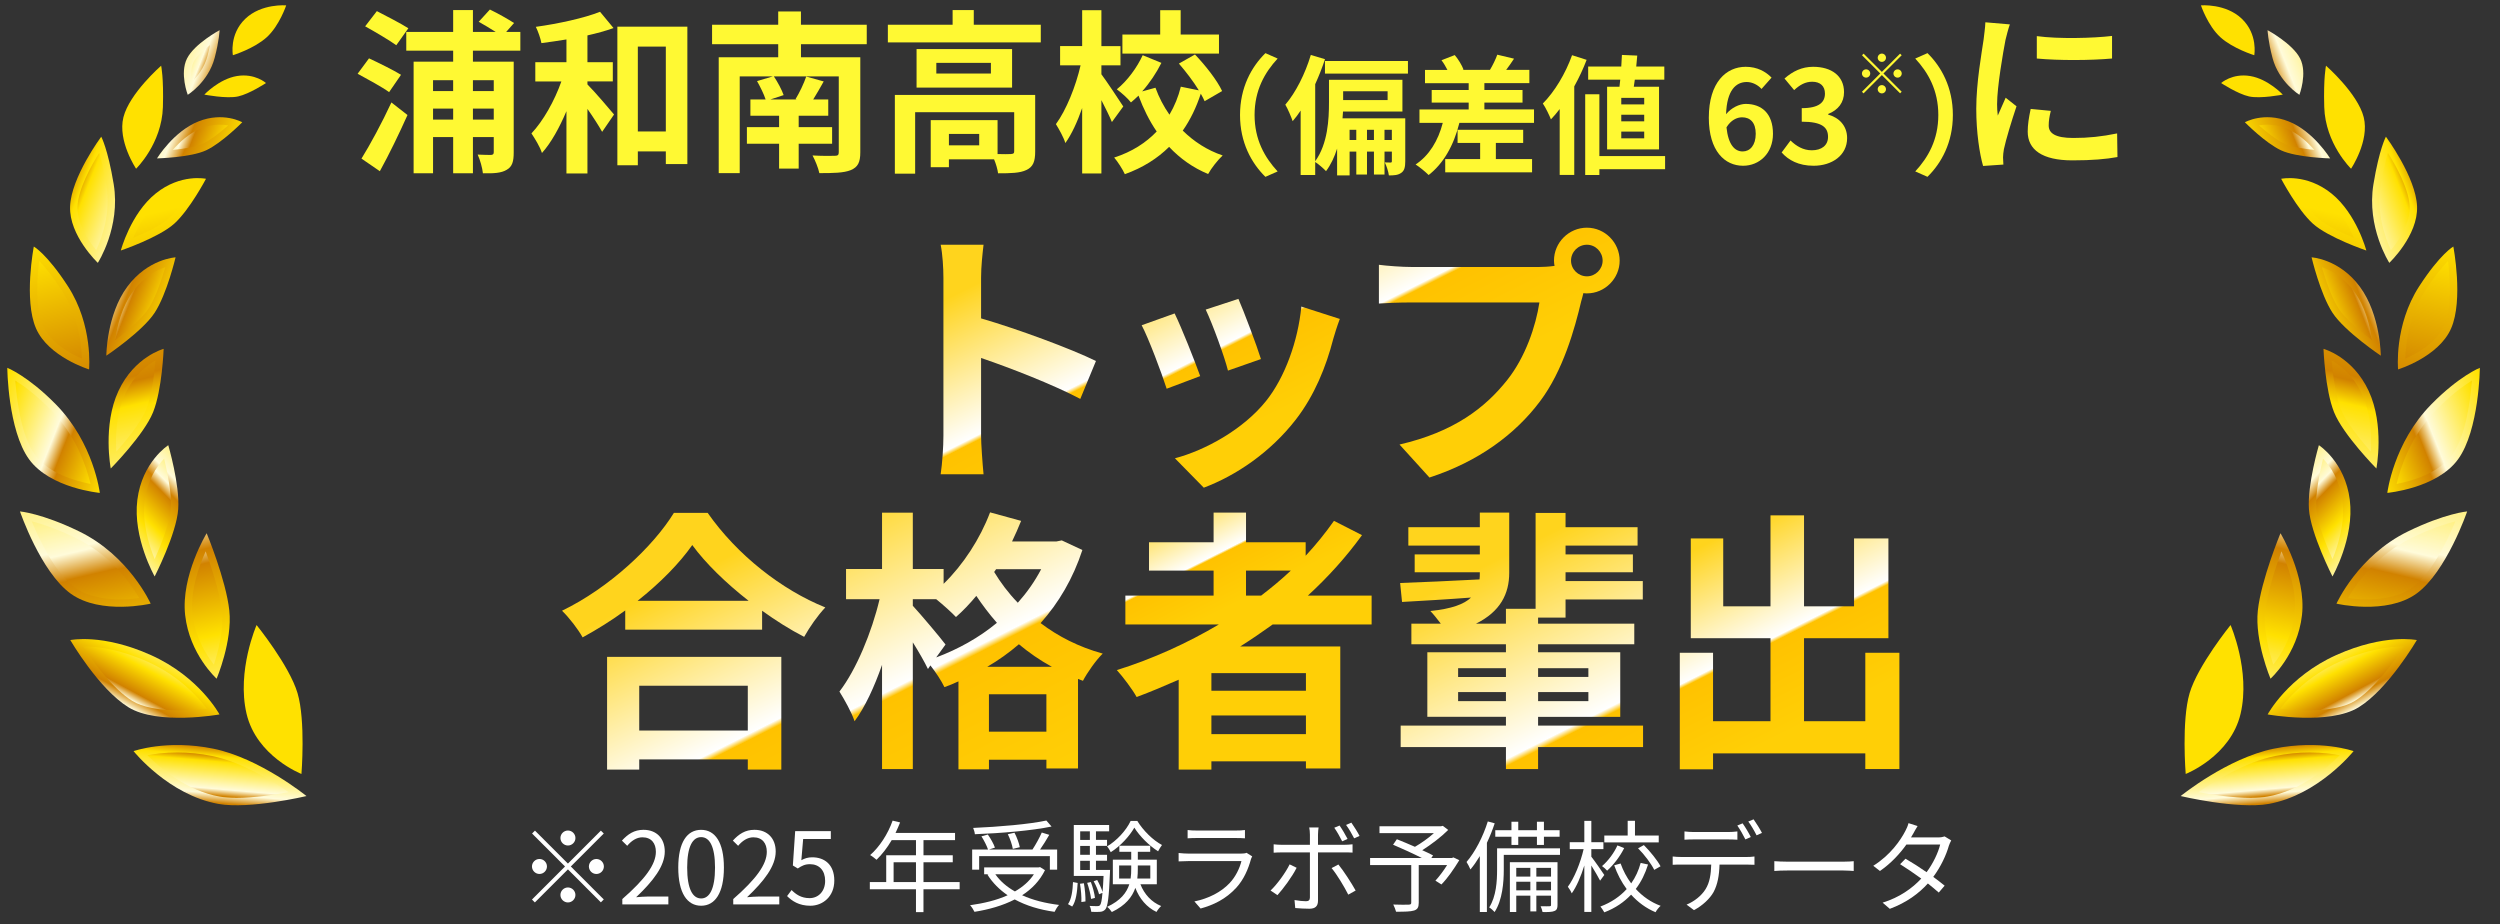 <?xml version="1.0" encoding="UTF-8"?><svg xmlns="http://www.w3.org/2000/svg" xmlns:xlink="http://www.w3.org/1999/xlink" viewBox="0 0 200.139 73.992"><rect x="0" y="0" width="200.139" height="73.992" fill="#333333" stroke="none"/><defs><style>.cls-1{fill:none;}.cls-2{fill:#fff933;}.cls-3{fill:url(#_名称未設定グラデーション_4-59);}.cls-4{fill:url(#_名称未設定グラデーション_4-52);}.cls-5{fill:url(#_名称未設定グラデーション_4-51);}.cls-6{fill:url(#_名称未設定グラデーション_4-54);}.cls-7{fill:url(#_名称未設定グラデーション_4-53);}.cls-8{fill:url(#_名称未設定グラデーション_4-50);}.cls-9{fill:url(#_名称未設定グラデーション_4-60);}.cls-10{fill:url(#_名称未設定グラデーション_4-56);}.cls-11{fill:url(#_名称未設定グラデーション_4-55);}.cls-12{fill:url(#_名称未設定グラデーション_4-58);}.cls-13{fill:url(#_名称未設定グラデーション_4-57);}.cls-14{fill:url(#_名称未設定グラデーション_4-11);}.cls-15{fill:url(#_名称未設定グラデーション_4-10);}.cls-16{fill:url(#_名称未設定グラデーション_4-25);}.cls-17{fill:url(#_名称未設定グラデーション_4-28);}.cls-18{fill:url(#_名称未設定グラデーション_4-26);}.cls-19{fill:url(#_名称未設定グラデーション_4-24);}.cls-20{fill:url(#_名称未設定グラデーション_4-22);}.cls-21{fill:url(#_名称未設定グラデーション_4-20);}.cls-22{fill:url(#_名称未設定グラデーション_4-21);}.cls-23{fill:url(#_名称未設定グラデーション_4-17);}.cls-24{fill:url(#_名称未設定グラデーション_4-16);}.cls-25{fill:url(#_名称未設定グラデーション_4-19);}.cls-26{fill:url(#_名称未設定グラデーション_4-32);}.cls-27{fill:url(#_名称未設定グラデーション_4-35);}.cls-28{fill:url(#_名称未設定グラデーション_4-34);}.cls-29{fill:url(#_名称未設定グラデーション_4-37);}.cls-30{fill:url(#_名称未設定グラデーション_4-36);}.cls-31{fill:url(#_名称未設定グラデーション_4-33);}.cls-32{fill:url(#_名称未設定グラデーション_4-23);}.cls-33{fill:url(#_名称未設定グラデーション_4-30);}.cls-34{fill:url(#_名称未設定グラデーション_4-31);}.cls-35{fill:url(#_名称未設定グラデーション_4-29);}.cls-36{fill:url(#_名称未設定グラデーション_4-27);}.cls-37{fill:url(#_名称未設定グラデーション_4-48);}.cls-38{fill:url(#_名称未設定グラデーション_4-47);}.cls-39{fill:url(#_名称未設定グラデーション_4-46);}.cls-40{fill:url(#_名称未設定グラデーション_4-45);}.cls-41{fill:url(#_名称未設定グラデーション_4-49);}.cls-42{fill:url(#_名称未設定グラデーション_4-40);}.cls-43{fill:url(#_名称未設定グラデーション_4-39);}.cls-44{fill:url(#_名称未設定グラデーション_4-38);}.cls-45{fill:url(#_名称未設定グラデーション_4-41);}.cls-46{fill:url(#_名称未設定グラデーション_4-44);}.cls-47{fill:url(#_名称未設定グラデーション_4-43);}.cls-48{fill:url(#_名称未設定グラデーション_4-42);}.cls-49{fill:url(#_名称未設定グラデーション_4-18);}.cls-50{fill:url(#_名称未設定グラデーション_4-13);}.cls-51{fill:url(#_名称未設定グラデーション_4-12);}.cls-52{fill:url(#_名称未設定グラデーション_4-15);}.cls-53{fill:url(#_名称未設定グラデーション_4-14);}.cls-54{fill:url(#_名称未設定グラデーション_93-2);}.cls-55{fill:url(#_名称未設定グラデーション_93-3);}.cls-56{fill:url(#_名称未設定グラデーション_93-4);}.cls-57{fill:url(#_名称未設定グラデーション_93-5);}.cls-58{fill:url(#_名称未設定グラデーション_93-6);}.cls-59{fill:url(#_名称未設定グラデーション_107-2);}.cls-60{fill:url(#_名称未設定グラデーション_5);}.cls-61{fill:url(#_名称未設定グラデーション_4);}.cls-62{fill:#fff;}.cls-63{fill:url(#_名称未設定グラデーション_5-2);}.cls-64{fill:url(#_名称未設定グラデーション_5-3);}.cls-65{fill:url(#_名称未設定グラデーション_5-4);}.cls-66{fill:url(#_名称未設定グラデーション_107);}.cls-67{fill:url(#_名称未設定グラデーション_4-8);}.cls-68{fill:url(#_名称未設定グラデーション_4-9);}.cls-69{fill:url(#_名称未設定グラデーション_4-5);}.cls-70{fill:url(#_名称未設定グラデーション_4-4);}.cls-71{fill:url(#_名称未設定グラデーション_4-7);}.cls-72{fill:url(#_名称未設定グラデーション_4-6);}.cls-73{fill:url(#_名称未設定グラデーション_4-3);}.cls-74{fill:url(#_名称未設定グラデーション_4-2);}.cls-75{fill:url(#_名称未設定グラデーション_93);}</style><linearGradient id="_名称未設定グラデーション_4" x1="212.806" y1="51.811" x2="237.173" y2="42.18" gradientTransform="translate(-25.436)" gradientUnits="userSpaceOnUse"><stop offset="0" stop-color="#ffe100"/><stop offset=".15" stop-color="#fffbda"/><stop offset=".3" stop-color="#ffe100"/><stop offset=".45" stop-color="#d18200"/><stop offset=".5" stop-color="#fffbda"/><stop offset=".7" stop-color="#ffe100"/><stop offset=".75" stop-color="#d18200"/><stop offset="1" stop-color="#ffe100"/></linearGradient><linearGradient id="_名称未設定グラデーション_5" x1="207.708" y1="70.936" x2="206.434" y2="56.157" gradientTransform="translate(-25.436)" gradientUnits="userSpaceOnUse"><stop offset="0" stop-color="#ffe100"/><stop offset=".15" stop-color="#fffbda"/><stop offset=".3" stop-color="#ffe100"/><stop offset=".45" stop-color="#d18200"/><stop offset=".5" stop-color="#fffbda"/><stop offset=".7" stop-color="#ffe100"/><stop offset=".75" stop-color="#d18200"/></linearGradient><linearGradient id="_名称未設定グラデーション_4-2" x1="204.022" y1="65.738" x2="215.288" y2="17.806" xlink:href="#_名称未設定グラデーション_4"/><linearGradient id="_名称未設定グラデーション_4-3" x1="209.848" y1="48.47" x2="218.639" y2="64.778" xlink:href="#_名称未設定グラデーション_4"/><linearGradient id="_名称未設定グラデーション_4-4" x1="217.455" y1="46.557" x2="202.219" y2="31.659" xlink:href="#_名称未設定グラデーション_4"/><linearGradient id="_名称未設定グラデーション_4-5" x1="212.297" y1="67.683" x2="223.563" y2="19.751" xlink:href="#_名称未設定グラデーション_4"/><linearGradient id="_名称未設定グラデーション_4-6" x1="205.707" y1="66.134" x2="216.973" y2="18.202" xlink:href="#_名称未設定グラデーション_4"/><linearGradient id="_名称未設定グラデーション_4-7" x1="207.952" y1="39.529" x2="232.319" y2="29.898" xlink:href="#_名称未設定グラデーション_4"/><linearGradient id="_名称未設定グラデーション_4-8" x1="203.545" y1="28.378" x2="227.911" y2="18.747" xlink:href="#_名称未設定グラデーション_4"/><linearGradient id="_名称未設定グラデーション_4-9" x1="210.111" y1="67.169" x2="221.377" y2="19.237" xlink:href="#_名称未設定グラデーション_4"/><linearGradient id="_名称未設定グラデーション_4-10" x1="200.26" y1="64.854" x2="211.526" y2="16.922" xlink:href="#_名称未設定グラデーション_4"/><linearGradient id="_名称未設定グラデーション_4-11" x1="201.072" y1="22.121" x2="225.438" y2="12.49" xlink:href="#_名称未設定グラデーション_4"/><linearGradient id="_名称未設定グラデーション_4-12" x1="198.36" y1="15.261" x2="222.727" y2="5.63" xlink:href="#_名称未設定グラデーション_4"/><linearGradient id="_名称未設定グラデーション_4-13" x1="199.856" y1="64.759" x2="211.122" y2="16.827" xlink:href="#_名称未設定グラデーション_4"/><linearGradient id="_名称未設定グラデーション_4-14" x1="192.571" y1="63.047" x2="203.837" y2="15.115" xlink:href="#_名称未設定グラデーション_4"/><linearGradient id="_名称未設定グラデーション_4-15" x1="196.189" y1="9.766" x2="220.555" y2=".136" xlink:href="#_名称未設定グラデーション_4"/><linearGradient id="_名称未設定グラデーション_4-16" x1="189.679" y1="62.367" x2="200.945" y2="14.435" xlink:href="#_名称未設定グラデーション_4"/><linearGradient id="_名称未設定グラデーション_5-2" x1="207.664" y1="68.594" x2="206.727" y2="57.726" xlink:href="#_名称未設定グラデーション_5"/><linearGradient id="_名称未設定グラデーション_4-17" x1="204.883" y1="62.074" x2="213.659" y2="24.735" xlink:href="#_名称未設定グラデーション_4"/><linearGradient id="_名称未設定グラデーション_4-18" x1="210.696" y1="50.079" x2="217.2" y2="62.144" xlink:href="#_名称未設定グラデーション_4"/><linearGradient id="_名称未設定グラデーション_4-19" x1="216.195" y1="45.048" x2="204.635" y2="33.745" xlink:href="#_名称未設定グラデーション_4"/><linearGradient id="_名称未設定グラデーション_4-20" x1="213.204" y1="63.939" x2="222.556" y2="24.151" xlink:href="#_名称未設定グラデーション_4"/><linearGradient id="_名称未設定グラデーション_4-21" x1="207.666" y1="58.031" x2="216.272" y2="21.418" xlink:href="#_名称未設定グラデーション_4"/><linearGradient id="_名称未設定グラデーション_4-22" x1="210.224" y1="38.695" x2="230.144" y2="30.822" xlink:href="#_名称未設定グラデーション_4"/><linearGradient id="_名称未設定グラデーション_4-23" x1="207.193" y1="26.732" x2="222.446" y2="20.703" xlink:href="#_名称未設定グラデーション_4"/><linearGradient id="_名称未設定グラデーション_4-24" x1="212.144" y1="58.525" x2="221.081" y2="20.502" xlink:href="#_名称未設定グラデーション_4"/><linearGradient id="_名称未設定グラデーション_4-25" x1="203.71" y1="49.945" x2="211.486" y2="16.859" xlink:href="#_名称未設定グラデーション_4"/><linearGradient id="_名称未設定グラデーション_4-26" x1="205.662" y1="20.501" x2="223.014" y2="13.643" xlink:href="#_名称未設定グラデーション_4"/><linearGradient id="_名称未設定グラデーション_4-27" x1="201.931" y1="13.618" x2="217.622" y2="7.416" xlink:href="#_名称未設定グラデーション_4"/><linearGradient id="_名称未設定グラデーション_4-28" x1="203.562" y1="49.32" x2="211.665" y2="14.845" xlink:href="#_名称未設定グラデーション_4"/><linearGradient id="_名称未設定グラデーション_4-29" x1="-327.22" y1="51.811" x2="-302.854" y2="42.18" gradientTransform="translate(-315.481) rotate(-180) scale(1 -1)" xlink:href="#_名称未設定グラデーション_4"/><linearGradient id="_名称未設定グラデーション_5-3" x1="-332.319" y1="70.936" x2="-333.593" y2="56.157" gradientTransform="translate(-315.481) rotate(-180) scale(1 -1)" xlink:href="#_名称未設定グラデーション_5"/><linearGradient id="_名称未設定グラデーション_4-30" x1="-336.004" y1="65.738" x2="-324.738" y2="17.806" gradientTransform="translate(-315.481) rotate(-180) scale(1 -1)" xlink:href="#_名称未設定グラデーション_4"/><linearGradient id="_名称未設定グラデーション_4-31" x1="-330.179" y1="48.47" x2="-321.387" y2="64.778" gradientTransform="translate(-315.481) rotate(-180) scale(1 -1)" xlink:href="#_名称未設定グラデーション_4"/><linearGradient id="_名称未設定グラデーション_4-32" x1="-322.572" y1="46.557" x2="-337.808" y2="31.659" gradientTransform="translate(-315.481) rotate(-180) scale(1 -1)" xlink:href="#_名称未設定グラデーション_4"/><linearGradient id="_名称未設定グラデーション_4-33" x1="-327.73" y1="67.683" x2="-316.464" y2="19.751" gradientTransform="translate(-315.481) rotate(-180) scale(1 -1)" xlink:href="#_名称未設定グラデーション_4"/><linearGradient id="_名称未設定グラデーション_4-34" x1="-334.32" y1="66.134" x2="-323.054" y2="18.202" gradientTransform="translate(-315.481) rotate(-180) scale(1 -1)" xlink:href="#_名称未設定グラデーション_4"/><linearGradient id="_名称未設定グラデーション_4-35" x1="-332.075" y1="39.529" x2="-307.708" y2="29.898" gradientTransform="translate(-315.481) rotate(-180) scale(1 -1)" xlink:href="#_名称未設定グラデーション_4"/><linearGradient id="_名称未設定グラデーション_4-36" x1="-336.482" y1="28.378" x2="-312.115" y2="18.747" gradientTransform="translate(-315.481) rotate(-180) scale(1 -1)" xlink:href="#_名称未設定グラデーション_4"/><linearGradient id="_名称未設定グラデーション_4-37" x1="-329.916" y1="67.169" x2="-318.649" y2="19.237" gradientTransform="translate(-315.481) rotate(-180) scale(1 -1)" xlink:href="#_名称未設定グラデーション_4"/><linearGradient id="_名称未設定グラデーション_4-38" x1="-339.767" y1="64.854" x2="-328.501" y2="16.922" gradientTransform="translate(-315.481) rotate(-180) scale(1 -1)" xlink:href="#_名称未設定グラデーション_4"/><linearGradient id="_名称未設定グラデーション_4-39" x1="-338.955" y1="22.121" x2="-314.588" y2="12.49" gradientTransform="translate(-315.481) rotate(-180) scale(1 -1)" xlink:href="#_名称未設定グラデーション_4"/><linearGradient id="_名称未設定グラデーション_4-40" x1="-341.666" y1="15.261" x2="-317.3" y2="5.63" gradientTransform="translate(-315.481) rotate(-180) scale(1 -1)" xlink:href="#_名称未設定グラデーション_4"/><linearGradient id="_名称未設定グラデーション_4-41" x1="-340.171" y1="64.759" x2="-328.905" y2="16.827" gradientTransform="translate(-315.481) rotate(-180) scale(1 -1)" xlink:href="#_名称未設定グラデーション_4"/><linearGradient id="_名称未設定グラデーション_4-42" x1="-347.456" y1="63.047" x2="-336.19" y2="15.115" gradientTransform="translate(-315.481) rotate(-180) scale(1 -1)" xlink:href="#_名称未設定グラデーション_4"/><linearGradient id="_名称未設定グラデーション_4-43" x1="-343.838" y1="9.766" x2="-319.471" y2=".136" gradientTransform="translate(-315.481) rotate(-180) scale(1 -1)" xlink:href="#_名称未設定グラデーション_4"/><linearGradient id="_名称未設定グラデーション_4-44" x1="-350.348" y1="62.367" x2="-339.081" y2="14.435" gradientTransform="translate(-315.481) rotate(-180) scale(1 -1)" xlink:href="#_名称未設定グラデーション_4"/><linearGradient id="_名称未設定グラデーション_4-45" x1="-329.072" y1="52.757" x2="-309.363" y2="44.968" gradientTransform="translate(-315.481) rotate(-180) scale(1 -1)" xlink:href="#_名称未設定グラデーション_4"/><linearGradient id="_名称未設定グラデーション_5-4" x1="-332.363" y1="68.594" x2="-333.3" y2="57.726" gradientTransform="translate(-315.481) rotate(-180) scale(1 -1)" xlink:href="#_名称未設定グラデーション_5"/><linearGradient id="_名称未設定グラデーション_4-46" x1="-335.143" y1="62.074" x2="-326.367" y2="24.735" gradientTransform="translate(-315.481) rotate(-180) scale(1 -1)" xlink:href="#_名称未設定グラデーション_4"/><linearGradient id="_名称未設定グラデーション_4-47" x1="-329.331" y1="50.079" x2="-322.826" y2="62.144" gradientTransform="translate(-315.481) rotate(-180) scale(1 -1)" xlink:href="#_名称未設定グラデーション_4"/><linearGradient id="_名称未設定グラデーション_4-48" x1="-323.831" y1="45.048" x2="-335.391" y2="33.745" gradientTransform="translate(-315.481) rotate(-180) scale(1 -1)" xlink:href="#_名称未設定グラデーション_4"/><linearGradient id="_名称未設定グラデーション_4-49" x1="-326.822" y1="63.939" x2="-317.471" y2="24.151" gradientTransform="translate(-315.481) rotate(-180) scale(1 -1)" xlink:href="#_名称未設定グラデーション_4"/><linearGradient id="_名称未設定グラデーション_4-50" x1="-332.36" y1="58.031" x2="-323.755" y2="21.418" gradientTransform="translate(-315.481) rotate(-180) scale(1 -1)" xlink:href="#_名称未設定グラデーション_4"/><linearGradient id="_名称未設定グラデーション_4-51" x1="-329.802" y1="38.695" x2="-309.883" y2="30.822" gradientTransform="translate(-315.481) rotate(-180) scale(1 -1)" xlink:href="#_名称未設定グラデーション_4"/><linearGradient id="_名称未設定グラデーション_4-52" x1="-332.833" y1="26.732" x2="-317.58" y2="20.703" gradientTransform="translate(-315.481) rotate(-180) scale(1 -1)" xlink:href="#_名称未設定グラデーション_4"/><linearGradient id="_名称未設定グラデーション_4-53" x1="-327.883" y1="58.525" x2="-318.946" y2="20.502" gradientTransform="translate(-315.481) rotate(-180) scale(1 -1)" xlink:href="#_名称未設定グラデーション_4"/><linearGradient id="_名称未設定グラデーション_4-54" x1="-336.317" y1="49.945" x2="-328.54" y2="16.859" gradientTransform="translate(-315.481) rotate(-180) scale(1 -1)" xlink:href="#_名称未設定グラデーション_4"/><linearGradient id="_名称未設定グラデーション_4-55" x1="-334.365" y1="20.501" x2="-317.012" y2="13.643" gradientTransform="translate(-315.481) rotate(-180) scale(1 -1)" xlink:href="#_名称未設定グラデーション_4"/><linearGradient id="_名称未設定グラデーション_4-56" x1="-338.096" y1="13.618" x2="-322.404" y2="7.416" gradientTransform="translate(-315.481) rotate(-180) scale(1 -1)" xlink:href="#_名称未設定グラデーション_4"/><linearGradient id="_名称未設定グラデーション_4-57" x1="-336.464" y1="49.32" x2="-328.361" y2="14.845" gradientTransform="translate(-315.481) rotate(-180) scale(1 -1)" xlink:href="#_名称未設定グラデーション_4"/><linearGradient id="_名称未設定グラデーション_4-58" x1="-337.912" y1="21.835" x2="-334.916" y2="9.091" gradientTransform="translate(-315.481) rotate(-180) scale(1 -1)" xlink:href="#_名称未設定グラデーション_4"/><linearGradient id="_名称未設定グラデーション_4-59" x1="-336.723" y1="7.113" x2="-326.282" y2="2.986" gradientTransform="translate(-315.481) rotate(-180) scale(1 -1)" xlink:href="#_名称未設定グラデーション_4"/><linearGradient id="_名称未設定グラデーション_4-60" x1="-344.348" y1="37.433" x2="-337.757" y2="9.391" gradientTransform="translate(-315.481) rotate(-180) scale(1 -1)" xlink:href="#_名称未設定グラデーション_4"/><linearGradient id="_名称未設定グラデーション_93" x1="76.539" y1="23.528" x2="85.363" y2="41.066" gradientUnits="userSpaceOnUse"><stop offset="0" stop-color="#ffd41d"/><stop offset=".554" stop-color="#fff"/><stop offset=".573" stop-color="#ffc200"/><stop offset="1" stop-color="#ffcf06"/></linearGradient><linearGradient id="_名称未設定グラデーション_93-2" x1="94.923" y1="19.71" x2="101.774" y2="33.325" xlink:href="#_名称未設定グラデーション_93"/><linearGradient id="_名称未設定グラデーション_93-3" x1="112.601" y1="11.519" x2="121.09" y2="28.39" xlink:href="#_名称未設定グラデーション_93"/><linearGradient id="_名称未設定グラデーション_93-4" x1="53.27" y1="47.039" x2="64.193" y2="68.748" xlink:href="#_名称未設定グラデーション_93"/><linearGradient id="_名称未設定グラデーション_107" x1="71.108" y1="38.134" x2="83.567" y2="62.896" gradientUnits="userSpaceOnUse"><stop offset="0" stop-color="#ffd41d"/><stop offset=".554" stop-color="#fff"/><stop offset=".573" stop-color="#ffc200"/><stop offset="1" stop-color="#ffcf06"/></linearGradient><linearGradient id="_名称未設定グラデーション_93-5" x1="94.927" y1="39.706" x2="99.196" y2="48.191" xlink:href="#_名称未設定グラデーション_93"/><linearGradient id="_名称未設定グラデーション_93-6" x1="118.752" y1="45.315" x2="130.631" y2="68.924" xlink:href="#_名称未設定グラデーション_93"/><linearGradient id="_名称未設定グラデーション_107-2" x1="138.028" y1="42.81" x2="145.441" y2="57.541" xlink:href="#_名称未設定グラデーション_107"/></defs><g id="_レイヤー_2"><rect class="cls-1" width="200.139" height="73.992"/></g><g id="caption"><path class="cls-62" d="M48.104,66.496l.232.232-2.639,2.639,2.639,2.638-.232.232-2.638-2.638-2.647,2.646-.231-.232,2.646-2.646-2.639-2.639.232-.232,2.639,2.639,2.638-2.639ZM43.187,69.966c-.328,0-.6-.272-.6-.6,0-.328.271-.6.6-.6s.6.271.6.6c0,.328-.271.6-.6.6ZM44.866,67.088c0-.328.272-.6.601-.6.327,0,.6.271.6.6,0,.328-.272.6-.6.6-.328,0-.601-.272-.601-.6ZM46.066,71.646c0,.328-.272.6-.6.6-.328,0-.601-.272-.601-.6,0-.328.272-.6.601-.6.327,0,.6.271.6.6ZM47.744,68.767c.328,0,.6.271.6.6,0,.328-.271.6-.6.6s-.6-.272-.6-.6c0-.328.271-.6.6-.6Z"/><path class="cls-62" d="M49.82,71.973c1.839-1.607,2.687-2.774,2.687-3.782,0-.672-.352-1.16-1.079-1.16-.48,0-.896.296-1.216.68l-.424-.416c.48-.52.983-.864,1.728-.864,1.047,0,1.703.688,1.703,1.735,0,1.167-.92,2.359-2.295,3.662.304-.024.663-.056.959-.056h1.623v.631h-3.686v-.432Z"/><path class="cls-62" d="M54.299,69.455c0-2.039.712-3.022,1.831-3.022,1.111,0,1.823.992,1.823,3.022,0,2.039-.712,3.054-1.823,3.054-1.119,0-1.831-1.016-1.831-3.054ZM57.242,69.455c0-1.711-.447-2.439-1.111-2.439-.671,0-1.119.728-1.119,2.439,0,1.727.448,2.471,1.119,2.471.664,0,1.111-.744,1.111-2.471Z"/><path class="cls-62" d="M58.7,71.973c1.839-1.607,2.687-2.774,2.687-3.782,0-.672-.352-1.16-1.079-1.16-.48,0-.896.296-1.216.68l-.424-.416c.48-.52.983-.864,1.728-.864,1.047,0,1.703.688,1.703,1.735,0,1.167-.92,2.359-2.295,3.662.304-.024.663-.056.959-.056h1.623v.631h-3.686v-.432Z"/><path class="cls-62" d="M63.012,71.733l.359-.48c.336.336.76.648,1.439.648.688,0,1.247-.528,1.247-1.383,0-.84-.479-1.335-1.216-1.335-.392,0-.64.12-.975.344l-.393-.24.185-2.75h2.854v.632h-2.215l-.145,1.695c.265-.144.521-.232.872-.232.976,0,1.767.576,1.767,1.863,0,1.287-.928,2.015-1.919,2.015-.911,0-1.471-.384-1.862-.775Z"/><path class="cls-62" d="M76.824,71.189h-2.895v1.831h-.6v-1.831h-3.694v-.576h1.312v-2.143h2.383v-1.215h-1.943c-.359.616-.783,1.159-1.215,1.575-.112-.096-.36-.296-.512-.376.752-.656,1.423-1.687,1.799-2.758l.6.144c-.111.28-.239.568-.367.84h4.765v.576h-2.526v1.215h2.343v.56h-2.343v1.583h2.895v.576ZM73.329,70.614v-1.583h-1.791v1.583h1.791Z"/><path class="cls-62" d="M83.657,69.663c-.416.847-1.048,1.503-1.831,2.007.847.384,1.847.64,2.958.775-.128.128-.288.392-.359.552-1.208-.168-2.279-.496-3.19-.992-.96.496-2.071.808-3.223.992-.063-.144-.231-.408-.352-.528,1.087-.152,2.127-.399,3.006-.799-.655-.448-1.207-1-1.614-1.647l.079-.032h-.344v-.552h4.358l.119-.024.393.248ZM78.387,69.623h-.56v-1.615h1.271c-.097-.288-.32-.728-.528-1.055l.512-.144c.232.328.472.759.568,1.047l-.472.152h3.478c.264-.4.567-.952.744-1.359l.6.184c-.216.392-.496.823-.736,1.175h1.367v1.615h-.583v-1.087h-5.661v1.087ZM84.184,66.168c-1.6.335-4.07.536-6.141.616-.008-.152-.08-.368-.136-.504,2.047-.088,4.493-.296,5.86-.592l.416.48ZM79.682,69.99c.384.552.92,1.007,1.567,1.375.624-.359,1.151-.807,1.52-1.375h-3.087ZM81.081,67.959c-.048-.312-.216-.808-.399-1.175l.535-.12c.192.368.368.855.424,1.159l-.56.136Z"/><path class="cls-62" d="M85.499,72.381c.28-.392.376-1.095.4-1.767l.375.072c-.04.704-.128,1.463-.439,1.887l-.336-.192ZM88.866,69.646s0,.152-.008.232c-.08,1.967-.176,2.67-.36,2.91-.119.136-.239.192-.423.208-.16.016-.44.016-.712,0-.017-.144-.056-.352-.136-.472.271.016.52.016.623.016.097,0,.152-.008.216-.08.08-.104.145-.376.192-.983l-.272.112c-.071-.288-.247-.72-.432-1.04l.28-.104c.168.296.359.696.432.968.032-.328.056-.751.08-1.288h-2.383v-4.078h2.83v.504h-1.055v.688h.887v.48h-.887v.711h.887v.479h-.887v.736h1.127ZM86.771,70.71c.088.472.136,1.063.128,1.455l-.328.048c.017-.399-.031-.991-.111-1.463l.312-.04ZM86.475,66.552v.688h.775v-.688h-.775ZM87.25,67.72h-.775v.711h.775v-.711ZM86.475,69.646h.775v-.736h-.775v.736ZM87.346,71.965c-.031-.344-.167-.88-.312-1.288l.296-.064c.152.4.296.936.328,1.271l-.312.08ZM91.048,65.721c.48.783,1.256,1.543,1.976,1.927-.104.136-.232.344-.312.504-.711-.448-1.471-1.199-1.902-1.895-.384.68-1.104,1.471-1.888,1.967-.063-.136-.191-.352-.296-.464.784-.463,1.544-1.295,1.888-2.039h.535ZM91.296,70.79c.312.799.888,1.431,1.663,1.743-.12.104-.296.328-.376.472-.783-.368-1.359-1.055-1.694-1.927-.248.728-.776,1.407-1.88,1.935-.079-.12-.247-.32-.375-.416,1.079-.496,1.559-1.135,1.774-1.807h-1.319v-1.967h1.472v-.631h-.951v-.488h2.47v.488h-.991v.631h1.52v1.967h-1.312ZM90.513,70.334c.04-.264.048-.528.048-.784v-.264h-.968v1.047h.92ZM91.088,69.287v.272c0,.256-.008.52-.04.775h1.04v-1.047h-1Z"/><path class="cls-62" d="M100.144,68.791c-.216.792-.576,1.623-1.167,2.271-.84.919-1.84,1.392-2.863,1.671l-.495-.568c1.135-.232,2.135-.744,2.814-1.463.487-.512.808-1.191.951-1.767h-4.245c-.192,0-.496.008-.784.024v-.672c.296.032.568.048.784.048h4.213c.185,0,.353-.016.44-.064l.455.288c-.04.072-.088.176-.104.232ZM95.794,66.488h3.143c.256,0,.535-.008.728-.04v.664c-.192-.016-.464-.024-.736-.024h-3.134c-.248,0-.504.008-.72.024v-.664c.208.032.464.04.72.04Z"/><path class="cls-62" d="M102.267,71.661l-.552-.368c.528-.496,1.216-1.447,1.527-2.095l.56.272c-.336.688-1.087,1.703-1.535,2.19ZM105.513,66.816v.815h2.111c.191,0,.455-.016.655-.04v.664c-.216-.016-.456-.016-.647-.016h-2.119v3.87c0,.424-.208.64-.688.64-.336,0-.815-.024-1.135-.056l-.057-.64c.344.064.712.096.92.096.216,0,.312-.096.312-.304v-3.606h-2.223c-.24,0-.464.008-.68.024v-.671c.224.024.424.04.68.04h2.223v-.823c0-.176-.023-.448-.056-.568h.751c-.023.112-.048.4-.048.576ZM108.528,71.293l-.592.328c-.312-.624-.911-1.623-1.335-2.126l.544-.288c.423.512,1.062,1.511,1.383,2.087ZM107.88,67.16l-.432.192c-.16-.328-.416-.783-.632-1.087l.424-.176c.199.28.472.744.64,1.071ZM108.839,66.92l-.432.192c-.176-.344-.424-.775-.647-1.071l.424-.184c.208.296.504.768.655,1.063Z"/><path class="cls-62" d="M116.824,68.863c-.424.696-.943,1.455-1.432,1.943l-.479-.304c.296-.32.647-.784.936-1.247h-2.271v3.014c0,.368-.096.536-.376.624s-.743.096-1.439.096c-.04-.168-.144-.408-.224-.576.552.024,1.087.016,1.247.008.145-.008.192-.04.192-.16v-3.006h-3.295v-.568h4.143c-.68-.344-1.592-.76-2.303-1.063l.304-.44c.439.176.959.392,1.447.608.503-.288,1.087-.704,1.519-1.095h-4.357v-.552h4.934l.136-.032.432.328c-.567.567-1.359,1.167-2.079,1.623.328.144.64.296.864.416l-.137.208h1.647l.12-.048.472.224Z"/><path class="cls-62" d="M119.659,65.913c-.176.528-.384,1.055-.624,1.559v5.541h-.567v-4.478c-.24.399-.488.759-.752,1.071-.056-.144-.216-.456-.312-.6.688-.8,1.319-2.015,1.703-3.246l.552.152ZM124.887,68.439h-4.501v1.191c0,.992-.104,2.423-.735,3.382-.088-.104-.305-.296-.433-.368.568-.887.632-2.119.632-3.022v-1.711h5.037v.528ZM121.001,66.984h-1.295v-.52h1.295v-.68h.544v.68h1.495v-.68h.56v.68h1.256v.52h-1.256v.656h-.56v-.656h-1.495v.656h-.544v-.656ZM124.688,72.437c0,.264-.048.408-.232.488-.191.088-.495.096-.967.088-.024-.128-.088-.328-.152-.464.344.008.624.008.72,0s.112-.024.112-.112v-.736h-1.176v1.264h-.479v-1.264h-1.128v1.312h-.512v-3.99h3.814v3.414ZM121.385,69.479v.696h1.128v-.696h-1.128ZM122.513,71.277v-.688h-1.128v.688h1.128ZM122.993,69.479v.696h1.176v-.696h-1.176ZM124.168,71.277v-.688h-1.176v.688h1.176Z"/><path class="cls-62" d="M128.098,70.502c-.136-.272-.447-.8-.703-1.215v3.718h-.561v-3.718c-.271.872-.631,1.711-1.007,2.231-.064-.16-.208-.392-.312-.528.503-.672,1.015-1.919,1.263-3.014h-1.111v-.552h1.167v-1.711h.561v1.711h.967v.552h-.967v.607c.239.296.887,1.231,1.039,1.463l-.336.456ZM131.936,69.207c-.224.72-.544,1.383-.983,1.959.552.6,1.224,1.071,1.991,1.351-.136.112-.328.352-.408.512-.751-.312-1.407-.799-1.959-1.407-.552.592-1.263,1.08-2.143,1.416-.072-.128-.216-.352-.312-.464.871-.328,1.566-.808,2.103-1.399-.416-.56-.752-1.2-.999-1.903l.512-.144c.207.575.487,1.111.847,1.591.353-.496.6-1.047.76-1.639l.592.128ZM130.025,67.896c-.327.655-.839,1.335-1.367,1.807-.088-.112-.279-.28-.407-.368.503-.424.983-1.087,1.231-1.655l.543.216ZM132.791,67.439h-4.357v-.552h1.871v-1.175h.584v1.175h1.902v.552ZM131.6,67.655c.512.512,1.08,1.216,1.336,1.695l-.504.288c-.232-.472-.775-1.208-1.296-1.728l.464-.256Z"/><path class="cls-62" d="M134.595,68.607h5.237c.168,0,.432-.008.623-.04v.664c-.176-.008-.432-.016-.623-.016h-2.175c-.024.863-.152,1.591-.472,2.19-.288.528-.896,1.104-1.575,1.456l-.592-.44c.623-.256,1.199-.72,1.511-1.223.352-.552.44-1.224.464-1.983h-2.398c-.24,0-.472,0-.688.016v-.664c.216.024.439.04.688.04ZM135.578,66.608h2.767c.231,0,.512-.016.743-.048v.664c-.231-.016-.512-.024-.743-.024h-2.759c-.264,0-.527.008-.735.024v-.664c.231.024.472.048.728.048ZM140.16,67.008l-.432.192c-.16-.328-.432-.808-.647-1.111l.424-.176c.2.28.496.768.655,1.095ZM141.055,66.68l-.432.192c-.176-.352-.432-.8-.663-1.104l.424-.176c.207.288.52.792.671,1.087Z"/><path class="cls-62" d="M143.155,68.983h4.382c.399,0,.688-.024.863-.04v.784c-.16-.008-.496-.04-.855-.04h-4.39c-.439,0-.863.016-1.111.04v-.784c.24.016.663.04,1.111.04Z"/><path class="cls-62" d="M153.154,66.752c-.048.096-.104.192-.168.288h2.167c.216,0,.392-.032.527-.08l.527.32c-.071.112-.144.304-.191.432-.208.736-.64,1.671-1.247,2.487.336.248.655.496.911.704l-.472.552c-.24-.216-.544-.464-.871-.728-.712.792-1.695,1.527-3.047,2.031l-.575-.496c1.351-.416,2.374-1.151,3.094-1.927-.575-.416-1.184-.832-1.695-1.151l.433-.439c.527.304,1.127.688,1.687,1.079.52-.695.928-1.559,1.088-2.215h-2.703c-.512.72-1.223,1.503-2.118,2.119l-.536-.416c1.375-.855,2.19-2.055,2.566-2.782.08-.144.208-.424.256-.632l.728.232c-.136.208-.279.479-.359.624Z"/></g><g id="_月桂冠"><path class="cls-61" d="M174.977,61.96s3.597-1.402,4.397-4.831c.8-3.429-.805-7.091-.805-7.091,0,0-2.625,3.239-3.28,5.457-.655,2.219-.312,6.465-.312,6.465Z"/><path class="cls-60" d="M174.573,63.729s3.733-3.032,7.452-3.792c3.72-.76,6.393.195,6.393.195,0,0-2.807,3.513-6.786,4.224-2.52.451-7.06-.628-7.06-.628Z"/><path class="cls-74" d="M181.767,54.333s2.171-1.946,2.521-5.094c.35-3.149-1.723-6.551-1.723-6.551,0,0-1.552,3.747-1.813,6.19-.261,2.444,1.015,5.455,1.015,5.455Z"/><path class="cls-73" d="M181.537,57.194s1.606-3.006,5.492-4.752c3.886-1.746,6.454-1.201,6.454-1.201,0,0-2.279,3.913-4.654,5.378-2.374,1.465-7.292.575-7.292.575Z"/><path class="cls-70" d="M186.728,46.148s1.766-3.088,1.387-6.129-2.476-4.379-2.476-4.379c0,0-.931,3.149-.796,5.118.135,1.969,1.885,5.391,1.885,5.391Z"/><path class="cls-69" d="M187.047,48.325s1.714-3.829,5.716-5.778c2.995-1.459,4.747-1.605,4.747-1.605,0,0-1.66,4.855-4.066,6.586-2.407,1.73-6.397.797-6.397.797Z"/><path class="cls-72" d="M190.243,37.506s.668-3.455-.616-6.208c-1.284-2.753-3.618-3.371-3.618-3.371,0,0,.116,3.257.846,5.073.73,1.816,3.388,4.506,3.388,4.506Z"/><path class="cls-71" d="M191.118,39.459s.48-3.994,3.515-7.082c2.251-2.29,3.894-2.932,3.894-2.932,0,0-.05,4.991-1.745,7.324s-5.665,2.69-5.665,2.69Z"/><path class="cls-67" d="M190.598,28.474s-.017-3.261-1.671-5.51c-1.654-2.249-3.872-2.363-3.872-2.363,0,0,.69,2.93,1.675,4.437.985,1.506,3.868,3.436,3.868,3.436Z"/><path class="cls-68" d="M191.979,29.573s-.338-3.526,1.695-6.659c1.687-2.601,2.729-3.177,2.729-3.177,0,0,.824,4.275-.18,6.561-1.004,2.286-4.243,3.275-4.243,3.275Z"/><path class="cls-15" d="M189.438,20.055s-.775-2.938-2.787-4.561c-2.011-1.623-4.032-1.18-4.032-1.18,0,0,1.303,2.475,2.54,3.592,1.237,1.117,4.279,2.15,4.279,2.15Z"/><path class="cls-14" d="M191.278,21.042s-1.84-2.846-1.27-6.298c.47-2.845.998-3.801.998-3.801,0,0,2.411,3.25,2.494,5.588.083,2.337-2.222,4.512-2.222,4.512Z"/><path class="cls-51" d="M186.543,12.682s-1.323-2.164-3.319-2.961c-1.997-.797-3.507.068-3.507.068,0,0,1.634,1.659,2.89,2.244,1.256.585,3.936.648,3.936.648Z"/><path class="cls-50" d="M188.216,13.507s-2.06-1.991-2.147-4.937c-.07-2.379.141-3.311.141-3.311,0,0,2.538,2.218,3.018,4.123.481,1.905-1.013,4.125-1.013,4.125Z"/><path class="cls-53" d="M182.751,7.573s-1.176-1.249-2.613-1.487-2.324.561-2.324.561c0,0,1.314.867,2.23,1.072.916.206,2.708-.146,2.708-.146Z"/><path class="cls-52" d="M184.08,7.591s-1.636-1.007-2.152-2.949c-.366-1.379-.397-2.227-.397-2.227,0,0,2.008,1.077,2.608,2.269.6,1.193-.059,2.907-.059,2.907Z"/><path class="cls-24" d="M180.466,4.421s.311-1.66-.987-2.911c-1.298-1.251-3.281-1.079-3.281-1.079,0,0,.545,1.628,1.553,2.546,1.008.918,2.715,1.444,2.715,1.444Z"/><path class="cls-63" d="M180.179,63.873c.521,0,.975-.034,1.349-.101,2.612-.467,4.715-2.239,5.781-3.308-.549-.108-1.383-.226-2.399-.226-.92,0-1.85.095-2.765.282-2.392.489-4.832,1.99-6.144,2.897,1.157.214,2.775.456,4.178.456h0Z"/><path class="cls-23" d="M181.987,53.204c.579-.734,1.503-2.165,1.711-4.031.209-1.876-.543-3.909-1.054-5.033-.438,1.198-1.139,3.29-1.3,4.801-.16,1.499.319,3.274.644,4.262Z"/><path class="cls-49" d="M184.744,56.867c1.669-0,2.974-.261,3.773-.754,1.564-.965,3.118-3.106,3.941-4.358-.014-0-.028-0-.042-0-1.098,0-2.882.213-5.144,1.229-2.49,1.119-4.006,2.797-4.719,3.752.546.062,1.34.131,2.19.131h0Z"/><path class="cls-25" d="M186.727,44.757c.495-1.207,1.011-2.956.798-4.664-.204-1.639-.943-2.733-1.555-3.38-.247,1.012-.618,2.781-.534,4.005.081,1.174.819,2.985,1.291,4.04Z"/><path class="cls-21" d="M189.492,47.982c1.051,0,2.529-.162,3.606-.937,1.572-1.131,2.834-3.767,3.472-5.313-.772.198-1.985.589-3.545,1.349-2.703,1.317-4.318,3.539-5.062,4.798.376.05.923.103,1.529.103h0Z"/><path class="cls-22" d="M189.797,36.151c.077-1.28.007-3.07-.708-4.602-.686-1.47-1.678-2.27-2.424-2.691.085,1.026.29,2.796.742,3.92.43,1.071,1.643,2.532,2.39,3.373Z"/><path class="cls-20" d="M191.862,38.743c1.238-.241,3.373-.854,4.44-2.323,1.105-1.522,1.465-4.335,1.581-5.954-.66.412-1.658,1.138-2.826,2.327-2.036,2.071-2.872,4.581-3.195,5.95Z"/><path class="cls-32" d="M189.891,27.234c-.165-1.143-.55-2.703-1.443-3.918-.849-1.155-1.847-1.686-2.568-1.93.259.895.753,2.418,1.347,3.326.538.822,1.722,1.809,2.664,2.521Z"/><path class="cls-19" d="M192.556,28.713c.944-.415,2.52-1.285,3.122-2.655.63-1.435.466-3.804.297-5.169-.41.425-1.034,1.161-1.803,2.347-1.325,2.042-1.584,4.272-1.616,5.476Z"/><path class="cls-16" d="M188.442,19.041c-.411-.962-1.108-2.233-2.164-3.085-.992-.801-1.977-1.039-2.662-1.091.434.728,1.215,1.943,1.942,2.599.656.592,1.904,1.175,2.885,1.577Z"/><path class="cls-18" d="M191.407,20.02c.608-.733,1.548-2.096,1.499-3.469-.05-1.41-1.082-3.263-1.742-4.311-.211.72-.403,1.594-.569,2.6-.363,2.199.334,4.158.813,5.18Z"/><path class="cls-36" d="M185.283,12.004c-.528-.601-1.326-1.35-2.28-1.731-.49-.196-.992-.295-1.491-.295-.223,0-.447.02-.665.06.574.513,1.36,1.154,2.011,1.457.621.289,1.731.44,2.426.509Z"/><path class="cls-17" d="M188.114,12.473c.334-.684.802-1.901.538-2.945-.256-1.014-1.196-2.166-1.977-2.986-.03.59-.034,1.266-.012,2.011.052,1.78.906,3.194,1.451,3.92Z"/><path class="cls-35" d="M24.133,61.96s-3.597-1.402-4.397-4.831c-.8-3.429.805-7.091.805-7.091,0,0,2.625,3.239,3.28,5.457.655,2.219.312,6.465.312,6.465Z"/><path class="cls-64" d="M24.536,63.729s-3.733-3.032-7.452-3.792c-3.72-.76-6.393.195-6.393.195,0,0,2.807,3.513,6.786,4.224,2.52.451,7.06-.628,7.06-.628Z"/><path class="cls-33" d="M17.343,54.333s-2.171-1.946-2.521-5.094c-.35-3.149,1.723-6.551,1.723-6.551,0,0,1.552,3.747,1.813,6.19.261,2.444-1.015,5.455-1.015,5.455Z"/><path class="cls-34" d="M17.572,57.194s-1.606-3.006-5.492-4.752c-3.886-1.746-6.454-1.201-6.454-1.201,0,0,2.279,3.913,4.654,5.378,2.374,1.465,7.292.575,7.292.575Z"/><path class="cls-26" d="M12.382,46.148s-1.766-3.088-1.387-6.129,2.476-4.379,2.476-4.379c0,0,.931,3.149.796,5.118-.135,1.969-1.885,5.391-1.885,5.391Z"/><path class="cls-31" d="M12.062,48.325s-1.714-3.829-5.716-5.778c-2.995-1.459-4.747-1.605-4.747-1.605,0,0,1.66,4.855,4.066,6.586,2.407,1.73,6.397.797,6.397.797Z"/><path class="cls-28" d="M8.867,37.506s-.668-3.455.616-6.208c1.284-2.753,3.618-3.371,3.618-3.371,0,0-.116,3.257-.846,5.073-.73,1.816-3.388,4.506-3.388,4.506Z"/><path class="cls-27" d="M7.991,39.459s-.48-3.994-3.515-7.082c-2.251-2.29-3.894-2.932-3.894-2.932,0,0,.05,4.991,1.745,7.324s5.665,2.69,5.665,2.69Z"/><path class="cls-30" d="M8.512,28.474s.017-3.261,1.671-5.51c1.654-2.249,3.872-2.363,3.872-2.363,0,0-.69,2.93-1.675,4.437-.985,1.506-3.868,3.436-3.868,3.436Z"/><path class="cls-29" d="M7.131,29.573s.338-3.526-1.695-6.659c-1.687-2.601-2.729-3.177-2.729-3.177,0,0-.824,4.275.18,6.561,1.004,2.286,4.243,3.275,4.243,3.275Z"/><path class="cls-44" d="M9.672,20.055s.775-2.938,2.787-4.561c2.011-1.623,4.032-1.18,4.032-1.18,0,0-1.303,2.475-2.54,3.592-1.237,1.117-4.279,2.15-4.279,2.15Z"/><path class="cls-43" d="M7.832,21.042s1.84-2.846,1.27-6.298c-.47-2.845-.998-3.801-.998-3.801,0,0-2.411,3.25-2.494,5.588-.083,2.337,2.222,4.512,2.222,4.512Z"/><path class="cls-42" d="M12.567,12.682s1.323-2.164,3.319-2.961c1.997-.797,3.507.068,3.507.068,0,0-1.634,1.659-2.89,2.244-1.256.585-3.936.648-3.936.648Z"/><path class="cls-45" d="M10.894,13.507s2.06-1.991,2.147-4.937c.07-2.379-.141-3.311-.141-3.311,0,0-2.538,2.218-3.018,4.123-.481,1.905,1.013,4.125,1.013,4.125Z"/><path class="cls-48" d="M16.358,7.573s1.176-1.249,2.613-1.487,2.324.561,2.324.561c0,0-1.314.867-2.23,1.072-.916.206-2.708-.146-2.708-.146Z"/><path class="cls-47" d="M15.03,7.591s1.636-1.007,2.152-2.949c.366-1.379.397-2.227.397-2.227,0,0-2.008,1.077-2.608,2.269-.6,1.193.059,2.907.059,2.907Z"/><path class="cls-46" d="M18.644,4.421s-.311-1.66.987-2.911c1.298-1.251,3.281-1.079,3.281-1.079,0,0-.545,1.628-1.553,2.546-1.008.918-2.715,1.444-2.715,1.444Z"/><path class="cls-40" d="M23.592,61.025c-1.047-.604-2.779-1.895-3.278-4.03-.507-2.171.025-4.479.416-5.73.792,1.073,2.102,2.985,2.52,4.399.436,1.475.404,3.951.341,5.361Z"/><path class="cls-65" d="M18.931,63.873c-.521,0-.975-.034-1.349-.101-2.612-.467-4.715-2.239-5.781-3.308.549-.108,1.383-.226,2.399-.226.92,0,1.85.095,2.765.282,2.392.489,4.832,1.99,6.144,2.897-1.157.214-2.775.456-4.178.456h-0Z"/><path class="cls-39" d="M17.123,53.204c-.579-.734-1.503-2.165-1.711-4.031-.209-1.876.543-3.909,1.054-5.033.438,1.198,1.139,3.29,1.3,4.801.16,1.499-.319,3.274-.644,4.262Z"/><path class="cls-38" d="M14.365,56.867c-1.669-0-2.974-.261-3.773-.754-1.564-.965-3.118-3.106-3.941-4.358.014-0.0.028-0.0.042-0,1.098,0,2.882.213,5.144,1.229,2.49,1.119,4.006,2.797,4.719,3.752-.546.062-1.34.131-2.19.131h-0Z"/><path class="cls-37" d="M12.383,44.757c-.495-1.207-1.011-2.956-.798-4.664.204-1.639.943-2.733,1.555-3.38.247,1.012.618,2.781.534,4.005-.081,1.174-.819,2.985-1.291,4.04Z"/><path class="cls-41" d="M9.618,47.982c-1.051,0-2.529-.162-3.606-.937-1.572-1.131-2.834-3.767-3.472-5.313.772.198,1.985.589,3.545,1.349,2.703,1.317,4.318,3.539,5.062,4.798-.376.05-.923.103-1.529.103h-0Z"/><path class="cls-8" d="M9.313,36.151c-.077-1.28-.007-3.07.708-4.602.686-1.47,1.678-2.27,2.424-2.691-.085,1.026-.29,2.796-.742,3.92-.43,1.071-1.643,2.532-2.39,3.373Z"/><path class="cls-5" d="M7.248,38.743c-1.238-.241-3.373-.854-4.44-2.323-1.105-1.522-1.465-4.335-1.581-5.954.66.412,1.658,1.138,2.826,2.327,2.036,2.071,2.872,4.581,3.195,5.95Z"/><path class="cls-4" d="M9.218,27.234c.165-1.143.55-2.703,1.443-3.918.849-1.155,1.847-1.686,2.568-1.93-.259.895-.753,2.418-1.347,3.326-.538.822-1.722,1.809-2.664,2.521Z"/><path class="cls-7" d="M6.554,28.713c-.944-.415-2.52-1.285-3.122-2.655-.63-1.435-.466-3.804-.297-5.169.41.425,1.034,1.161,1.803,2.347,1.325,2.042,1.584,4.272,1.616,5.476Z"/><path class="cls-6" d="M10.668,19.041c.411-.962,1.108-2.233,2.164-3.085.992-.801,1.977-1.039,2.662-1.091-.434.728-1.215,1.943-1.942,2.599-.656.592-1.904,1.175-2.885,1.577Z"/><path class="cls-11" d="M7.703,20.02c-.608-.733-1.548-2.096-1.499-3.469.05-1.41,1.082-3.263,1.742-4.311.211.72.403,1.594.569,2.6.363,2.199-.334,4.158-.813,5.18Z"/><path class="cls-10" d="M13.826,12.004c.528-.601,1.326-1.35,2.28-1.731.49-.196.992-.295,1.491-.295.223,0,.447.02.665.06-.574.513-1.36,1.154-2.011,1.457-.621.289-1.731.44-2.426.509Z"/><path class="cls-13" d="M10.995,12.473c-.334-.684-.802-1.901-.538-2.945.256-1.014,1.196-2.166,1.977-2.986.03.59.034,1.266.012,2.011-.052,1.78-.906,3.194-1.451,3.92Z"/><path class="cls-12" d="M18.34,7.19c-.157,0-.331-.007-.519-.021.432-.264.85-.431,1.247-.497.146-.024.291-.036.434-.036.18,0,.358.019.531.058-.336.174-.762.37-1.098.446-.148.033-.348.05-.595.05Z"/><path class="cls-3" d="M15.371,6.545c-.079-.483-.109-1.117.131-1.594.245-.488.825-.985,1.311-1.341-.057.287-.126.582-.205.879-.246.926-.792,1.618-1.236,2.055Z"/><path class="cls-9" d="M19.229,3.567c.062-.464.257-1.092.814-1.629.591-.57,1.369-.79,1.953-.873-.23.462-.584,1.06-1.037,1.473-.493.449-1.195.802-1.729,1.029Z"/></g><g id="sub"><path class="cls-2" d="M101.303,4.254l.979.434c-1.031,1.114-1.846,2.537-1.846,4.518s.814,3.404,1.846,4.518l-.979.433c-1.114-1.093-2.032-2.744-2.032-4.951,0-2.207.918-3.857,2.032-4.951Z"/><path class="cls-2" d="M112.498,12.919c0,.443-.062.742-.32.918-.258.186-.567.206-.99.206-.041-.31-.186-.763-.33-1.042.196.011.392.011.464.011s.104-.021.104-.114v-.763h-.588v1.836h-.846v-1.836h-.557v1.836h-.856v-1.836h-.536v1.908h-1.001v-2.146c-.206.66-.495,1.279-.887,1.805-.176-.196-.63-.588-.867-.732v1.042h-1.165v-5.158c-.206.31-.423.599-.64.846-.093-.289-.392-1-.588-1.32.825-.959,1.589-2.465,2.042-3.981l1.135.34c-.217.66-.484,1.341-.784,2.001v6.168c1.011-1.403,1.104-3.352,1.104-4.724v-1.795h5.879v2.538h-4.755c-.011.175-.021.361-.041.547h5.023v3.445ZM112.714,4.883v1.011h-6.643v-1.011h6.643ZM107.526,7.308v.701h3.56v-.701h-3.56ZM108.578,11.207v-.815h-.536v.815h.536ZM109.992,11.207v-.815h-.557v.815h.557ZM111.425,11.207v-.815h-.588v.815h.588Z"/><path class="cls-2" d="M122.806,8.762v1.073h-5.973c-.453,1.826-1.289,3.27-2.465,4.178-.217-.227-.743-.66-1.042-.846,1.083-.711,1.806-1.897,2.177-3.332h-1.867v-1.073h3.94v-.547h-2.961v-1.011h2.961v-.546h-3.497v-1.062h1.795c-.134-.258-.299-.547-.475-.774l1.062-.413c.289.34.578.825.701,1.155l-.072.031h2.188c.216-.351.464-.867.588-1.217l1.341.32c-.217.33-.434.64-.63.897h1.857v1.062h-3.601v.546h3.054v1.011h-3.054v.547h3.972ZM119.753,12.733h2.898v1.062h-6.953v-1.062h2.796v-1.289h-1.806v-1.052h5.251v1.052h-2.187v1.289Z"/><path class="cls-2" d="M127.018,4.791c-.269.712-.608,1.434-.99,2.125v7.086h-1.166v-5.271c-.227.299-.464.578-.701.825-.113-.299-.443-.98-.649-1.269.928-.928,1.815-2.393,2.341-3.868l1.166.372ZM133.3,13.548h-5.261v.464h-1.135v-6.468h1.135v4.951h5.261v1.052ZM129.648,6.946c.021-.175.042-.371.062-.567h-2.568v-1.052h2.65c.021-.32.042-.64.052-.929l1.228.052c-.021.278-.052.578-.082.877h2.248v1.052h-2.362c-.03.196-.051.392-.082.567h2.021v5.013h-4.157v-5.013h.99ZM131.628,7.833h-1.836v.526h1.836v-.526ZM131.628,9.185h-1.836v.526h1.836v-.526ZM131.628,10.536h-1.836v.536h1.836v-.536Z"/><path class="cls-2" d="M136.801,9.412c0-2.847,1.413-4.064,2.95-4.064.938,0,1.609.392,2.073.866l-.805.908c-.268-.309-.732-.557-1.176-.557-.877,0-1.599.66-1.661,2.579.413-.516,1.073-.825,1.568-.825,1.279,0,2.187.763,2.187,2.393,0,1.568-1.093,2.558-2.393,2.558-1.455,0-2.744-1.166-2.744-3.858ZM138.214,10.195c.145,1.393.66,1.929,1.3,1.929.567,0,1.042-.475,1.042-1.413,0-.897-.434-1.32-1.094-1.32-.412,0-.897.227-1.248.804Z"/><path class="cls-2" d="M142.631,12.207l.711-.959c.454.444,1.012.784,1.702.784.773,0,1.3-.382,1.3-1.073,0-.743-.443-1.217-2.104-1.217v-1.083c1.403,0,1.857-.485,1.857-1.166,0-.599-.372-.949-1.021-.949-.547,0-.99.248-1.444.67l-.773-.928c.66-.578,1.393-.938,2.29-.938,1.475,0,2.476.732,2.476,2.032,0,.825-.464,1.424-1.269,1.744v.051c.855.237,1.516.877,1.516,1.877,0,1.403-1.228,2.218-2.682,2.218-1.207,0-2.021-.454-2.558-1.062Z"/><path class="cls-2" d="M152.113,4.295l.128.128-1.46,1.46,1.46,1.46-.128.128-1.46-1.46-1.465,1.465-.129-.128,1.465-1.465-1.46-1.46.128-.128,1.461,1.46,1.46-1.46ZM149.391,6.215c-.182,0-.332-.15-.332-.332,0-.181.15-.332.332-.332s.332.15.332.332c0,.182-.15.332-.332.332ZM150.321,4.622c0-.181.15-.332.332-.332.181,0,.331.15.331.332,0,.182-.15.332-.331.332-.182,0-.332-.15-.332-.332ZM150.984,7.145c0,.182-.15.332-.331.332-.182,0-.332-.15-.332-.332s.15-.332.332-.332c.181,0,.331.15.331.332ZM151.913,5.552c.182,0,.332.15.332.332,0,.182-.15.332-.332.332s-.332-.15-.332-.332c0-.181.15-.332.332-.332Z"/><path class="cls-2" d="M154.306,14.156l-.98-.433c1.032-1.114,1.847-2.538,1.847-4.518s-.814-3.404-1.847-4.518l.98-.434c1.113,1.094,2.032,2.744,2.032,4.951,0,2.208-.919,3.858-2.032,4.951Z"/><path class="cls-2" d="M160.55,3.2c-.182.938-.672,3.74-.672,5.141,0,.266.014.63.056.911.21-.477.435-.967.631-1.429l.868.687c-.393,1.163-.854,2.689-1.009,3.432-.042.21-.069.518-.069.658,0,.154.014.378.027.574l-1.625.112c-.279-.967-.546-2.676-.546-4.581,0-2.101.435-4.469.589-5.547.042-.393.126-.925.14-1.373l1.961.168c-.112.294-.294.995-.351,1.247ZM164.01,10.05c0,.616.532.995,1.962.995,1.246,0,2.283-.112,3.516-.364l.027,1.891c-.91.168-2.03.266-3.613.266-2.409,0-3.572-.854-3.572-2.297,0-.546.084-1.106.238-1.821l1.611.154c-.112.462-.169.798-.169,1.177ZM169.081,2.878v1.807c-1.723.154-4.259.168-6.023,0v-1.793c1.723.238,4.511.168,6.023-.014Z"/><path class="cls-2" d="M31.151,7.375c-.56-.406-1.723-1.037-2.521-1.471l.911-1.233c.784.364,1.975.953,2.563,1.317l-.953,1.387ZM28.938,12.697c.672-1.079,1.639-2.857,2.396-4.496l1.288,1.008c-.672,1.499-1.456,3.124-2.213,4.497l-1.471-1.009ZM31.725,3.621c-.546-.392-1.681-1.065-2.493-1.513l.938-1.218c.757.392,1.934.995,2.521,1.373l-.967,1.359ZM37.861,4.055v.882h3.264v7.27c0,.714-.112,1.135-.561,1.387-.434.266-1.05.294-1.904.28-.042-.42-.225-1.079-.421-1.499.448.028.925.028,1.079.028.153-.014.21-.07.21-.224v-1.205h-1.667v2.899h-1.583v-2.899h-1.61v2.899h-1.556V4.937h3.166v-.882h-3.754v-1.499h3.754V.805h1.583v1.751h1.821c-.448-.28-.967-.602-1.359-.812l.896-.98c.645.309,1.457.771,1.934,1.079l-.631.714h1.135v1.499h-3.796ZM34.667,6.422v.869h1.61v-.869h-1.61ZM36.278,9.574v-.882h-1.61v.882h1.61ZM37.861,6.422v.869h1.667v-.869h-1.667ZM39.528,9.574v-.882h-1.667v.882h1.667Z"/><path class="cls-2" d="M47.028,6.758c.561.56,1.821,2.031,2.13,2.409l-.953,1.387c-.266-.476-.714-1.177-1.177-1.835v5.169h-1.681v-4.987c-.561,1.316-1.219,2.521-1.961,3.348-.154-.49-.561-1.148-.841-1.569.953-1.008,1.85-2.619,2.396-4.16h-2.087v-1.541h2.493v-1.821c-.687.112-1.358.21-2.003.294-.07-.378-.267-.938-.448-1.303,1.821-.252,3.866-.7,5.141-1.205l1.079,1.303c-.617.224-1.345.42-2.088.588v2.143h2.031v1.541h-2.031v.238ZM55.027,2.136v10.996h-1.724v-1.009h-2.241v1.106h-1.639V2.136h5.604ZM53.303,10.526V3.732h-2.241v6.794h2.241Z"/><path class="cls-2" d="M64.123,3.536v1.051h4.749v7.606c0,.812-.196,1.19-.771,1.429-.561.224-1.387.238-2.508.238-.084-.42-.336-1.022-.546-1.415.687.042,1.555.042,1.779.028.252,0,.322-.07.322-.294v-6.065h-5.197c.309.462.631,1.064.784,1.499l-1.064.35h2.115l-.098-.028c.308-.504.672-1.261.854-1.807l1.4.392c-.294.518-.574,1.022-.841,1.443h1.205v1.303h-2.367v.91h2.676v1.331h-2.676v1.989h-1.569v-1.989h-2.577v-1.331h2.577v-.91h-2.297v-1.303h1.219c-.141-.435-.435-1.022-.687-1.471l1.274-.378h-2.661v7.746h-1.681V4.587h4.763v-1.051h-5.295v-1.555h5.295V.917h1.82v1.064h5.268v1.555h-5.268Z"/><path class="cls-2" d="M83.321,1.981v1.415h-12.243v-1.415h5.184V.805h1.694v1.177h5.365ZM82.872,12.137c0,.77-.154,1.218-.7,1.471-.519.252-1.261.266-2.27.266-.042-.322-.168-.756-.322-1.121h-3.614v.63h-1.456v-3.768h5.351v2.717c.477.014.91.014,1.064,0,.21-.014.267-.056.267-.224v-3.124h-7.929v4.917h-1.625v-6.303h11.234v4.539ZM81.023,3.929v3.082h-7.647v-3.082h7.647ZM79.328,5.035h-4.37v.854h4.37v-.854ZM78.39,10.722h-2.424v.911h2.424v-.911Z"/><path class="cls-2" d="M89.014,9.77c-.182-.448-.519-1.12-.841-1.751v5.87h-1.54v-5.239c-.379,1.092-.841,2.101-1.345,2.801-.141-.462-.505-1.106-.757-1.513.826-1.121,1.597-3.04,1.975-4.707h-1.639v-1.541h1.766V.819h1.54v2.872h1.527v1.541h-1.527v.714c.393.518,1.499,2.185,1.751,2.577l-.91,1.247ZM96.438,8.103c-.084-.182-.182-.392-.308-.603-.351,1.079-.827,2.073-1.443,2.956.883.869,1.947,1.569,3.194,1.989-.379.35-.911,1.022-1.163,1.485-1.219-.504-2.255-1.247-3.124-2.171-.938.925-2.101,1.667-3.544,2.185-.168-.378-.574-1.008-.854-1.331,1.43-.462,2.55-1.19,3.404-2.087-.588-.854-1.064-1.821-1.457-2.872-.196.196-.406.378-.603.546-.237-.309-.77-.785-1.134-1.051.84-.672,1.625-1.751,2.073-2.731l1.498.616c-.406.812-.952,1.625-1.541,2.283l1.065-.294c.279.771.658,1.499,1.12,2.157.406-.687.715-1.443.91-2.241l1.443.294c-.435-.714-1.037-1.499-1.597-2.143l1.288-.729c.841.882,1.779,2.073,2.172,2.928l-1.401.812ZM97.586,4.293h-7.731v-1.527h3.025V.819h1.639v1.947h3.067v1.527Z"/></g><g id="main"><path class="cls-75" d="M75.526,22.232c0-.771-.066-1.871-.22-2.641h3.433c-.088.77-.198,1.738-.198,2.641v3.256c2.948.858,7.173,2.42,9.197,3.411l-1.254,3.036c-2.267-1.188-5.567-2.464-7.943-3.278v6.227c0,.638.11,2.179.198,3.081h-3.433c.132-.88.22-2.2.22-3.081v-12.651Z"/><path class="cls-54" d="M96.082,30.109l-2.684,1.012c-.375-1.188-1.475-4.115-2.002-5.083l2.64-.946c.55,1.122,1.606,3.784,2.046,5.017ZM106.733,27.139c-.572,2.223-1.496,4.511-2.992,6.447-2.047,2.64-4.797,4.488-7.371,5.457l-2.311-2.354c2.42-.638,5.479-2.311,7.305-4.599,1.496-1.871,2.553-4.797,2.816-7.547l3.08.99c-.264.704-.396,1.166-.527,1.606ZM100.946,28.745l-2.641.924c-.264-1.078-1.232-3.741-1.782-4.885l2.618-.858c.418.946,1.496,3.807,1.805,4.819Z"/><path class="cls-55" d="M127.045,18.228c1.43,0,2.618,1.188,2.618,2.641,0,1.43-1.188,2.618-2.618,2.618-.088,0-.198,0-.286-.022-.065.242-.11.462-.176.66-.507,2.156-1.452,5.567-3.301,8.009-1.979,2.64-4.929,4.818-8.845,6.095l-2.398-2.641c4.356-1.012,6.843-2.926,8.625-5.17,1.452-1.826,2.288-4.313,2.574-6.205h-10.231c-1.013,0-2.068.044-2.618.088v-3.103c.638.088,1.893.176,2.618.176h10.188c.308,0,.792-.022,1.255-.088-.023-.132-.045-.264-.045-.418,0-1.452,1.188-2.641,2.641-2.641ZM127.045,22.122c.682,0,1.254-.572,1.254-1.254,0-.704-.572-1.276-1.254-1.276-.704,0-1.276.572-1.276,1.276,0,.682.572,1.254,1.276,1.254Z"/><path class="cls-56" d="M56.653,41.059c2.354,3.367,5.919,6.161,9.418,7.569-.639.682-1.232,1.54-1.695,2.354-1.121-.572-2.266-1.298-3.365-2.09v1.518h-10.958v-1.54c-1.078.792-2.245,1.518-3.411,2.156-.352-.638-1.078-1.584-1.65-2.134,3.785-1.827,7.306-5.149,8.956-7.833h2.706ZM48.6,52.588h13.949v9.021h-2.684v-.814h-8.691v.814h-2.574v-9.021ZM59.932,48.1c-1.826-1.43-3.455-3.014-4.512-4.466-1.033,1.474-2.574,3.037-4.378,4.466h8.89ZM51.174,54.899v3.586h8.691v-3.586h-8.691Z"/><path class="cls-66" d="M86.651,44.029c-.748,2.288-1.893,4.225-3.344,5.853,1.386,1.057,3.059,1.915,4.973,2.442-.528.506-1.254,1.541-1.584,2.179l-.396-.154v7.173h-2.53v-.704h-4.599v.77h-2.442v-7.041c-.374.176-.749.33-1.122.462-.242-.506-.705-1.21-1.123-1.738l-.197.286c-.264-.55-.727-1.364-1.211-2.134v10.144h-2.464v-8.339c-.616,1.76-1.364,3.389-2.2,4.511-.242-.726-.814-1.738-1.211-2.376,1.343-1.738,2.598-4.775,3.213-7.393h-2.684v-2.42h2.882v-4.51h2.464v4.51h2.465v1.188c1.562-1.519,2.926-3.609,3.719-5.721l2.486.682c-.221.55-.463,1.1-.727,1.65h3.543l.439-.088,1.65.77ZM74.946,52.632c1.76-.66,3.432-1.584,4.862-2.772-.616-.704-1.166-1.431-1.649-2.157-.529.638-1.078,1.21-1.629,1.694-.33-.352-1.012-.968-1.584-1.43h-1.871v.528c.595.638,2.245,2.596,2.619,3.103l-.748,1.034ZM84.209,53.381c-.969-.528-1.849-1.145-2.641-1.805-.793.682-1.629,1.276-2.531,1.805h5.172ZM83.769,58.573v-2.992h-4.599v2.992h4.599ZM79.743,45.569l-.154.22c.506.836,1.122,1.672,1.893,2.464.726-.814,1.363-1.716,1.869-2.685h-3.607Z"/><path class="cls-57" d="M101.885,49.992c-.858.616-1.694,1.188-2.597,1.76h8.009v9.77h-2.75v-.572h-7.568v.66h-2.619v-7.195c-1.1.484-2.244.968-3.366,1.386-.308-.572-1.101-1.628-1.585-2.156,2.883-.902,5.633-2.156,8.164-3.652h-7.481v-2.311h7.063v-2.002h-5.171v-2.267h5.171v-2.376h2.596v2.376h4.775v1.078c.836-.902,1.584-1.826,2.266-2.794l2.244,1.144c-1.254,1.738-2.729,3.367-4.334,4.841h5.104v2.311h-7.921ZM104.547,53.887h-7.568v1.408h7.568v-1.408ZM104.547,58.771v-1.496h-7.568v1.496h7.568ZM99.75,47.682h1.211c.836-.638,1.628-1.298,2.376-2.002h-3.587v2.002Z"/><path class="cls-58" d="M131.537,59.806h-8.404v1.76h-2.574v-1.76h-8.428v-1.716h8.428v-.704h-6.293v-5.171h6.293v-.638h-7.57v-1.65h2.355c-.287-.374-.595-.77-.837-1.012,1.716-.176,2.706-.55,3.257-1.078-2.002.154-3.961.264-5.523.352l-.153-1.518c1.694-.066,3.982-.154,6.358-.286.022-.176.022-.352.022-.55v-.022h-5.215v-1.43h5.215v-.704h-5.722v-1.474h5.722v-1.166h2.354v4.818c0,1.672-.705,3.103-2.662,4.071h2.398v-1.188h2.375v-7.679h2.398v1.145h5.766v1.474h-5.766v.704h5.391v1.43h-5.391v.704h6.184v1.474h-6.184v1.452h-2.199v.484h7.701v1.65h-7.701v.638h6.578v5.171h-6.578v.704h8.404v1.716ZM116.73,54.195h3.829v-.704h-3.829v.704ZM120.559,56.131v-.726h-3.829v.726h3.829ZM123.133,53.491v.704h4.025v-.704h-4.025ZM127.159,55.405h-4.025v.726h4.025v-.726Z"/><path class="cls-59" d="M152.057,52.258v9.308h-2.729v-1.254h-12.189v1.276h-2.662v-9.33h2.662v5.479h4.599v-6.645h-6.381v-7.987h2.597v5.435h3.784v-7.283h2.685v7.283h4.004v-5.435h2.751v7.987h-6.755v6.645h4.906v-5.479h2.729Z"/></g></svg>